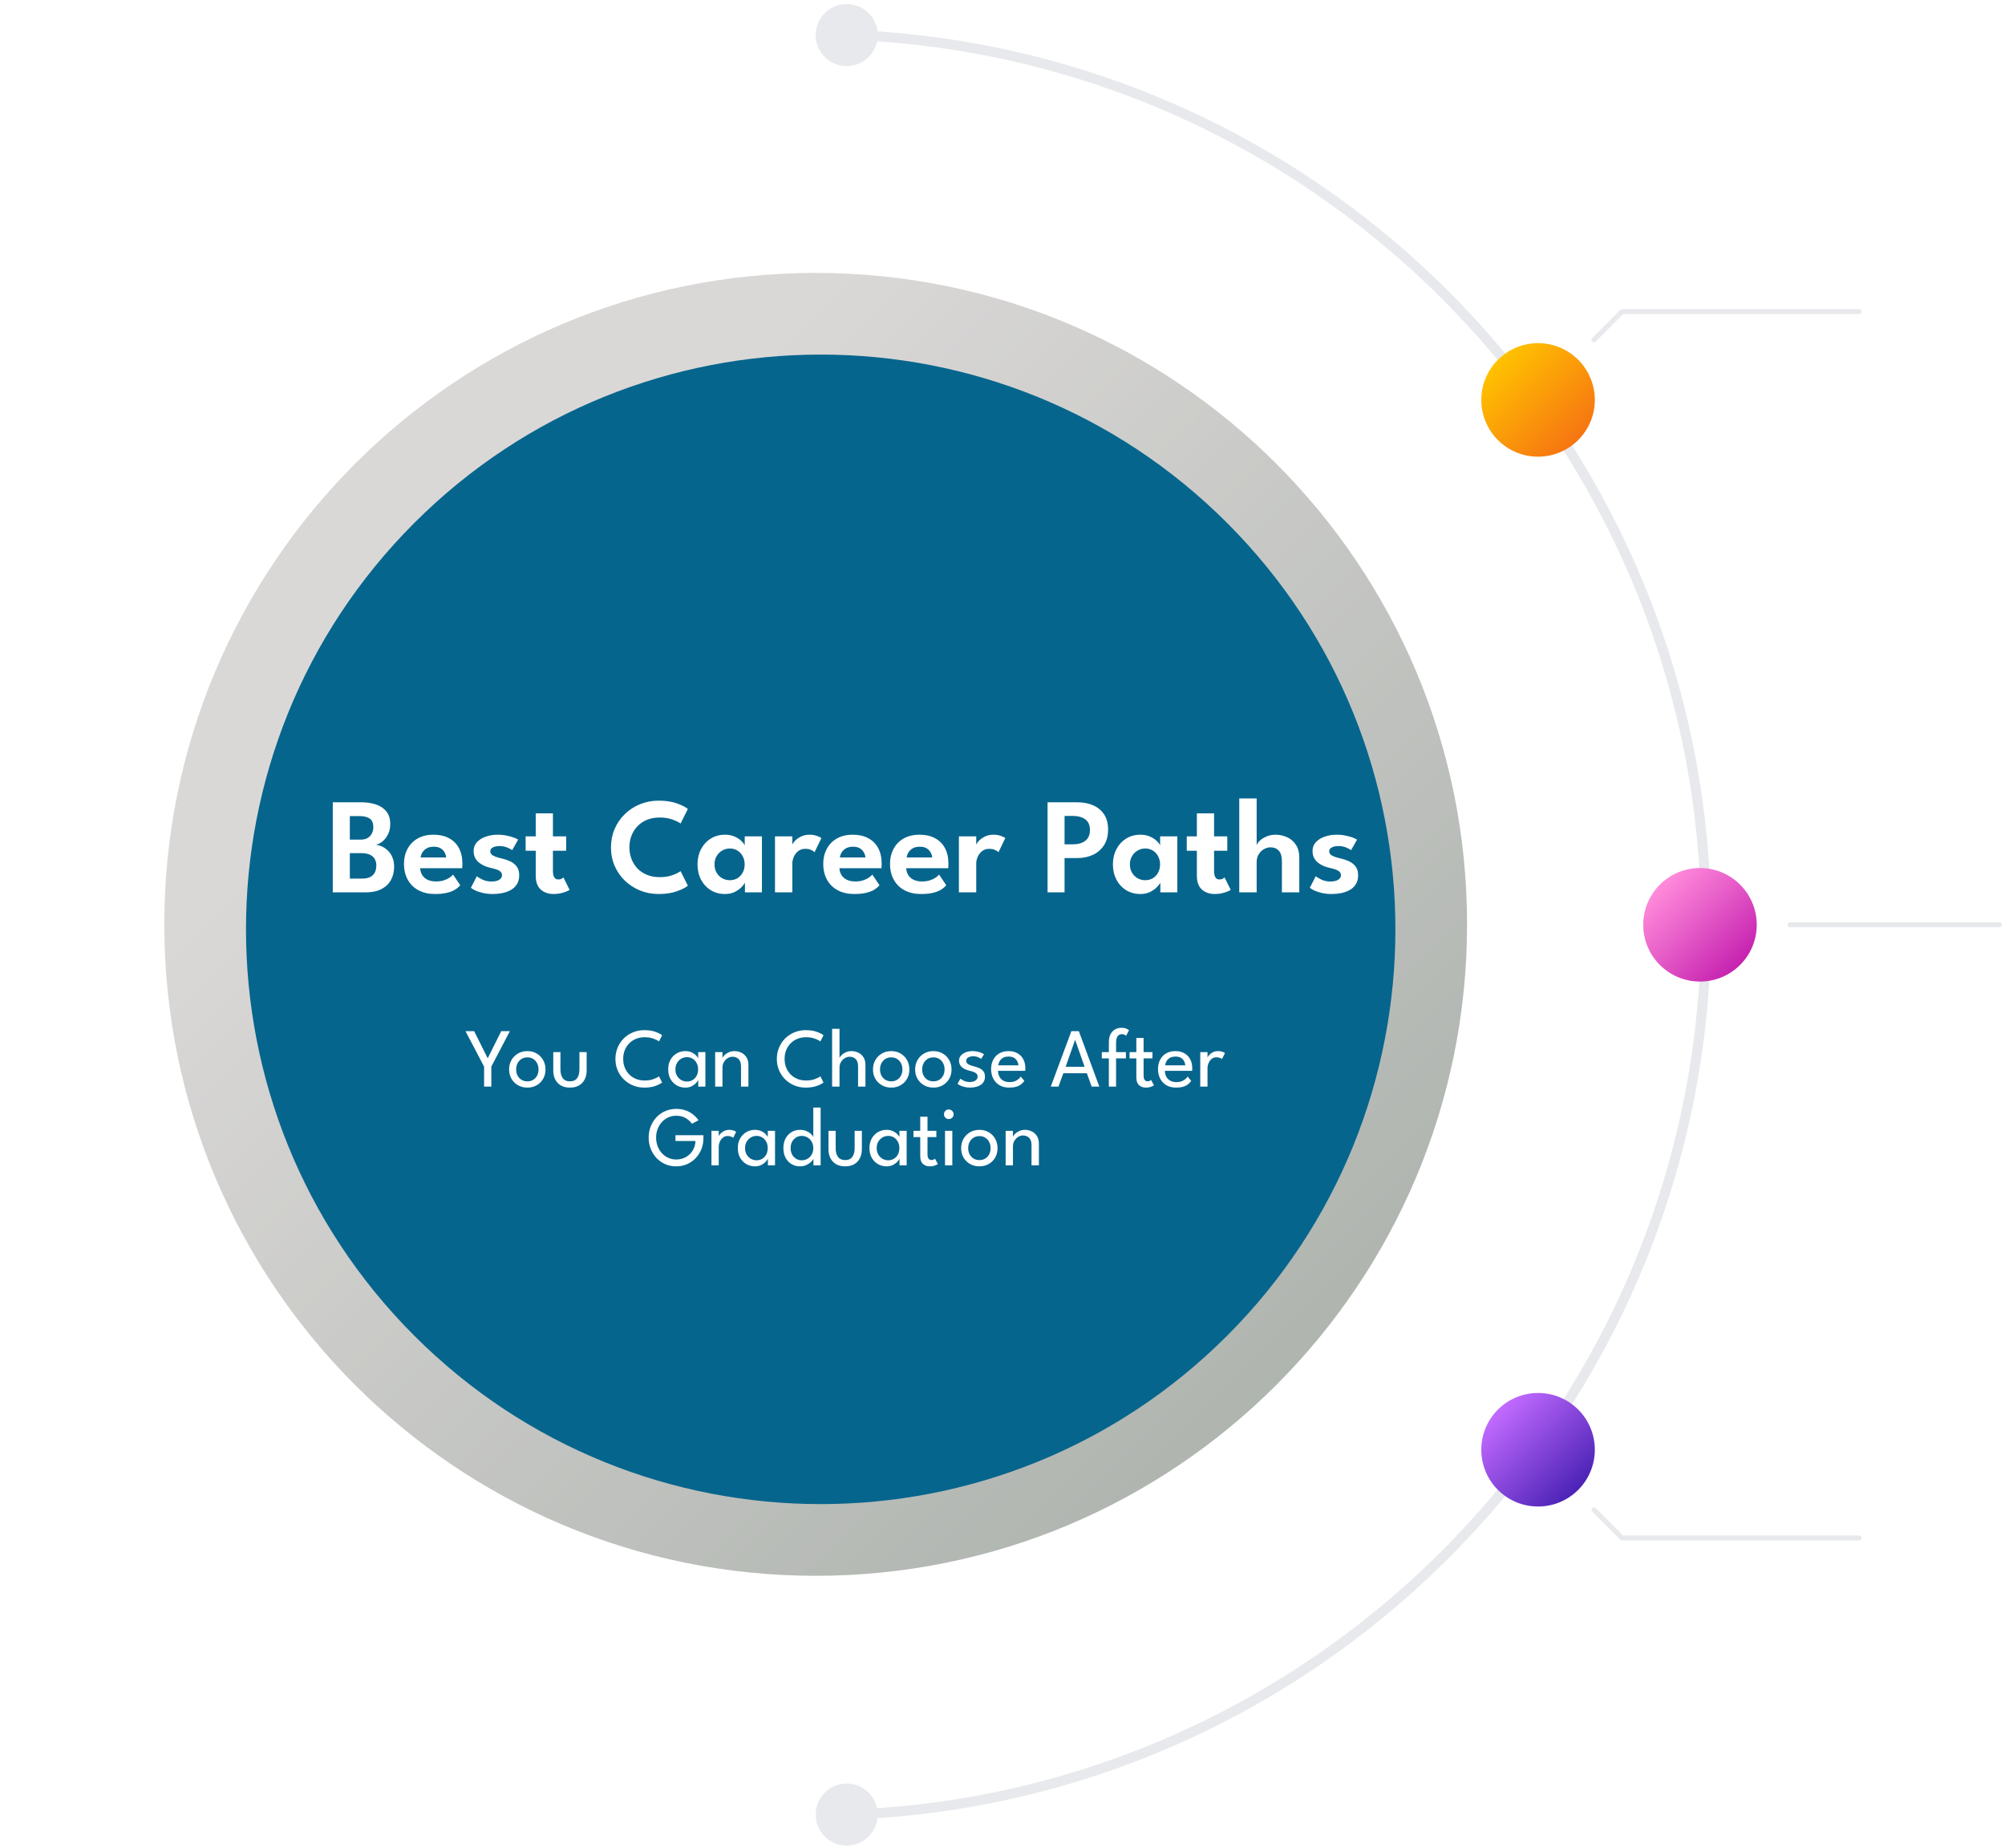 <svg width="382" height="352" viewBox="0 0 382 352" fill="none" xmlns="http://www.w3.org/2000/svg">
<g style="mix-blend-mode:multiply">
<path d="M155.406 300.193C223.945 300.193 279.507 244.631 279.507 176.092C279.507 107.553 223.945 51.992 155.406 51.992C86.867 51.992 31.305 107.553 31.305 176.092C31.305 244.631 86.867 300.193 155.406 300.193Z" fill="url(#paint0_linear_503_6524)"/>
<g style="mix-blend-mode:multiply" opacity="0.25">
<path d="M155.406 300.193C223.945 300.193 279.507 244.631 279.507 176.092C279.507 107.553 223.945 51.992 155.406 51.992C86.867 51.992 31.305 107.553 31.305 176.092C31.305 244.631 86.867 300.193 155.406 300.193Z" fill="#6D6D6D"/>
</g>
</g>
<g filter="url(#filter0_d_503_6524)">
<path d="M232.837 253.517C275.598 210.757 275.598 141.428 232.837 98.668C190.077 55.908 120.749 55.908 77.988 98.668C35.228 141.428 35.228 210.757 77.988 253.517C120.749 296.277 190.077 296.277 232.837 253.517Z" fill="#06658D"/>
</g>
<g style="mix-blend-mode:multiply">
<path d="M161.02 6.617C252.117 9.581 325.047 84.366 325.047 176.175C325.047 267.984 252.117 342.769 161.02 345.733" stroke="#E8E9EC" stroke-width="1.9" stroke-linecap="round" stroke-linejoin="round"/>
<path d="M161.169 12.595C157.907 12.512 155.323 9.797 155.406 6.534C155.489 3.272 158.205 0.689 161.467 0.771C164.729 0.854 167.313 3.57 167.23 6.832C167.147 10.095 164.431 12.678 161.169 12.595Z" fill="#E8E9EC"/>
<path d="M161.169 339.771C157.907 339.854 155.323 342.57 155.406 345.832C155.489 349.095 158.205 351.678 161.467 351.595C164.729 351.512 167.313 348.796 167.23 345.534C167.147 342.272 164.431 339.688 161.169 339.771Z" fill="#E8E9EC"/>
</g>
<g style="mix-blend-mode:multiply">
<path d="M354.192 59.361H309.05L303.684 64.743" stroke="#E8E9EC" stroke-width="0.95" stroke-linecap="round" stroke-linejoin="round"/>
</g>
<g style="mix-blend-mode:multiply">
<path d="M380.937 176.175H341.027" stroke="#E8E9EC" stroke-width="0.95" stroke-linecap="round" stroke-linejoin="round"/>
</g>
<path d="M293.036 86.999C299.009 86.999 303.85 82.158 303.85 76.186C303.85 70.213 299.009 65.372 293.036 65.372C287.064 65.372 282.223 70.213 282.223 76.186C282.223 82.158 287.064 86.999 293.036 86.999Z" fill="url(#paint1_linear_503_6524)"/>
<path d="M323.888 186.989C329.86 186.989 334.701 182.147 334.701 176.175C334.701 170.203 329.86 165.361 323.888 165.361C317.915 165.361 313.074 170.203 313.074 176.175C313.074 182.147 317.915 186.989 323.888 186.989Z" fill="url(#paint2_linear_503_6524)"/>
<g style="mix-blend-mode:multiply">
<path d="M354.192 292.989H309.05L303.684 287.624" stroke="#E8E9EC" stroke-width="0.95" stroke-linecap="round" stroke-linejoin="round"/>
</g>
<path d="M303.85 276.181C303.85 270.203 299.014 265.367 293.036 265.367C287.058 265.367 282.223 270.203 282.223 276.181C282.223 282.159 287.058 286.995 293.036 286.995C299.014 286.995 303.85 282.159 303.85 276.181Z" fill="url(#paint3_linear_503_6524)"/>
<path d="M63.403 152.84H68.863C69.825 152.84 70.722 152.97 71.554 153.23C72.386 153.49 73.058 153.923 73.569 154.53C74.089 155.137 74.349 155.964 74.349 157.013C74.349 157.715 74.215 158.343 73.946 158.898C73.677 159.453 73.335 159.908 72.919 160.263C72.503 160.61 72.065 160.831 71.606 160.926C71.996 160.969 72.395 161.086 72.802 161.277C73.209 161.468 73.586 161.732 73.933 162.07C74.28 162.408 74.557 162.833 74.765 163.344C74.982 163.855 75.09 164.453 75.09 165.138C75.09 166.091 74.882 166.936 74.466 167.673C74.059 168.401 73.452 168.973 72.646 169.389C71.849 169.796 70.856 170 69.669 170H63.403V152.84ZM66.653 167.374H69.006C69.665 167.374 70.189 167.266 70.579 167.049C70.978 166.832 71.264 166.538 71.437 166.165C71.61 165.792 71.697 165.368 71.697 164.891C71.697 164.128 71.454 163.543 70.969 163.136C70.484 162.729 69.795 162.525 68.902 162.525H66.653V167.374ZM66.653 159.951H68.72C69.257 159.951 69.699 159.847 70.046 159.639C70.401 159.422 70.67 159.136 70.852 158.781C71.034 158.417 71.125 158.023 71.125 157.598C71.125 156.783 70.887 156.224 70.41 155.921C69.942 155.618 69.305 155.466 68.499 155.466H66.653V159.951ZM80.051 165.398C80.077 165.883 80.207 166.317 80.441 166.698C80.675 167.079 81.013 167.378 81.455 167.595C81.906 167.812 82.443 167.92 83.067 167.92C83.631 167.92 84.125 167.851 84.549 167.712C84.983 167.573 85.347 167.404 85.641 167.205C85.945 166.997 86.17 166.798 86.317 166.607L87.682 168.635C87.44 168.938 87.115 169.22 86.707 169.48C86.309 169.731 85.797 169.931 85.173 170.078C84.558 170.234 83.787 170.312 82.859 170.312C81.689 170.312 80.662 170.082 79.778 169.623C78.894 169.164 78.205 168.501 77.711 167.634C77.217 166.767 76.97 165.736 76.97 164.54C76.97 163.5 77.191 162.564 77.633 161.732C78.075 160.891 78.717 160.228 79.557 159.743C80.407 159.258 81.425 159.015 82.612 159.015C83.73 159.015 84.697 159.232 85.511 159.665C86.335 160.09 86.972 160.714 87.422 161.537C87.873 162.36 88.098 163.366 88.098 164.553C88.098 164.622 88.094 164.765 88.085 164.982C88.085 165.19 88.077 165.329 88.059 165.398H80.051ZM85.004 163.357C84.996 163.08 84.909 162.781 84.744 162.46C84.588 162.139 84.341 161.866 84.003 161.641C83.665 161.416 83.215 161.303 82.651 161.303C82.088 161.303 81.624 161.411 81.26 161.628C80.905 161.845 80.636 162.113 80.454 162.434C80.272 162.746 80.168 163.054 80.142 163.357H85.004ZM94.8 159.015C95.442 159.015 96.035 159.076 96.581 159.197C97.127 159.31 97.587 159.44 97.959 159.587C98.341 159.734 98.592 159.86 98.713 159.964L97.582 161.953C97.409 161.814 97.097 161.65 96.646 161.459C96.204 161.268 95.71 161.173 95.164 161.173C94.67 161.173 94.254 161.26 93.916 161.433C93.578 161.598 93.409 161.849 93.409 162.187C93.409 162.525 93.591 162.794 93.955 162.993C94.319 163.192 94.826 163.366 95.476 163.513C96.022 163.626 96.559 163.799 97.088 164.033C97.617 164.258 98.055 164.588 98.401 165.021C98.748 165.446 98.921 166.013 98.921 166.724C98.921 167.426 98.769 168.011 98.466 168.479C98.171 168.938 97.777 169.302 97.283 169.571C96.789 169.84 96.248 170.03 95.658 170.143C95.069 170.256 94.484 170.312 93.903 170.312C93.149 170.312 92.486 170.238 91.914 170.091C91.342 169.952 90.87 169.792 90.497 169.61C90.133 169.419 89.873 169.259 89.717 169.129L90.848 166.919C91.073 167.118 91.442 167.339 91.953 167.582C92.473 167.816 93.032 167.933 93.63 167.933C94.254 167.933 94.744 167.825 95.099 167.608C95.463 167.391 95.645 167.101 95.645 166.737C95.645 166.468 95.558 166.252 95.385 166.087C95.212 165.914 94.974 165.771 94.67 165.658C94.367 165.545 94.011 165.446 93.604 165.359C93.231 165.281 92.85 165.168 92.46 165.021C92.07 164.865 91.706 164.661 91.368 164.41C91.03 164.159 90.757 163.847 90.549 163.474C90.341 163.093 90.237 162.638 90.237 162.109C90.237 161.433 90.454 160.87 90.887 160.419C91.32 159.96 91.884 159.613 92.577 159.379C93.27 159.136 94.011 159.015 94.8 159.015ZM100.145 159.327H102.069V154.946H105.345V159.327H107.867V162.07H105.345V165.931C105.345 166.442 105.428 166.841 105.592 167.127C105.757 167.404 106.017 167.543 106.372 167.543C106.641 167.543 106.862 167.491 107.035 167.387C107.209 167.274 107.313 167.196 107.347 167.153L108.517 169.519C108.465 169.571 108.296 169.662 108.01 169.792C107.733 169.922 107.373 170.039 106.931 170.143C106.498 170.256 106.008 170.312 105.462 170.312C104.483 170.312 103.673 170.03 103.031 169.467C102.39 168.895 102.069 168.011 102.069 166.815V162.07H100.145V159.327ZM125.713 167.101C126.614 167.101 127.416 166.975 128.118 166.724C128.82 166.464 129.336 166.208 129.665 165.957L131.056 168.726C130.657 169.073 129.968 169.424 128.989 169.779C128.018 170.134 126.857 170.312 125.505 170.312C124.24 170.312 123.057 170.091 121.956 169.649C120.855 169.198 119.889 168.574 119.057 167.777C118.225 166.971 117.575 166.031 117.107 164.956C116.639 163.873 116.405 162.703 116.405 161.446C116.405 160.189 116.635 159.019 117.094 157.936C117.562 156.844 118.212 155.895 119.044 155.089C119.876 154.283 120.842 153.655 121.943 153.204C123.052 152.753 124.24 152.528 125.505 152.528C126.857 152.528 128.018 152.706 128.989 153.061C129.968 153.416 130.657 153.767 131.056 154.114L129.665 156.883C129.336 156.632 128.82 156.38 128.118 156.129C127.416 155.869 126.614 155.739 125.713 155.739C124.794 155.739 123.975 155.886 123.256 156.181C122.545 156.476 121.939 156.887 121.436 157.416C120.942 157.936 120.565 158.538 120.305 159.223C120.045 159.908 119.915 160.636 119.915 161.407C119.915 162.187 120.045 162.924 120.305 163.617C120.565 164.302 120.942 164.908 121.436 165.437C121.939 165.957 122.545 166.364 123.256 166.659C123.975 166.954 124.794 167.101 125.713 167.101ZM141.928 170V168.141C141.85 168.332 141.651 168.6 141.33 168.947C141.009 169.294 140.576 169.61 140.03 169.896C139.493 170.173 138.86 170.312 138.132 170.312C137.109 170.312 136.204 170.069 135.415 169.584C134.626 169.09 134.007 168.418 133.556 167.569C133.114 166.711 132.893 165.745 132.893 164.67C132.893 163.595 133.114 162.633 133.556 161.784C134.007 160.926 134.626 160.25 135.415 159.756C136.204 159.262 137.109 159.015 138.132 159.015C138.843 159.015 139.458 159.136 139.978 159.379C140.507 159.613 140.931 159.89 141.252 160.211C141.581 160.523 141.794 160.805 141.889 161.056V159.327H145.165V170H141.928ZM136.13 164.67C136.13 165.268 136.264 165.797 136.533 166.256C136.802 166.707 137.157 167.058 137.599 167.309C138.041 167.56 138.522 167.686 139.042 167.686C139.588 167.686 140.073 167.56 140.498 167.309C140.923 167.049 141.256 166.694 141.499 166.243C141.75 165.784 141.876 165.259 141.876 164.67C141.876 164.081 141.75 163.561 141.499 163.11C141.256 162.651 140.923 162.291 140.498 162.031C140.073 161.771 139.588 161.641 139.042 161.641C138.522 161.641 138.041 161.771 137.599 162.031C137.157 162.282 136.802 162.638 136.533 163.097C136.264 163.548 136.13 164.072 136.13 164.67ZM150.957 170H147.655V159.327H150.957V161.056H150.892C150.952 160.848 151.117 160.584 151.386 160.263C151.663 159.942 152.044 159.656 152.53 159.405C153.015 159.145 153.6 159.015 154.285 159.015C154.779 159.015 155.225 159.089 155.624 159.236C156.031 159.375 156.321 159.513 156.495 159.652L155.195 162.356C155.082 162.217 154.87 162.074 154.558 161.927C154.254 161.78 153.873 161.706 153.414 161.706C152.868 161.706 152.413 161.858 152.049 162.161C151.685 162.456 151.412 162.82 151.23 163.253C151.048 163.678 150.957 164.076 150.957 164.449V170ZM159.93 165.398C159.956 165.883 160.086 166.317 160.32 166.698C160.554 167.079 160.892 167.378 161.334 167.595C161.785 167.812 162.322 167.92 162.946 167.92C163.51 167.92 164.004 167.851 164.428 167.712C164.862 167.573 165.226 167.404 165.52 167.205C165.824 166.997 166.049 166.798 166.196 166.607L167.561 168.635C167.319 168.938 166.994 169.22 166.586 169.48C166.188 169.731 165.676 169.931 165.052 170.078C164.437 170.234 163.666 170.312 162.738 170.312C161.568 170.312 160.541 170.082 159.657 169.623C158.773 169.164 158.084 168.501 157.59 167.634C157.096 166.767 156.849 165.736 156.849 164.54C156.849 163.5 157.07 162.564 157.512 161.732C157.954 160.891 158.596 160.228 159.436 159.743C160.286 159.258 161.304 159.015 162.491 159.015C163.609 159.015 164.576 159.232 165.39 159.665C166.214 160.09 166.851 160.714 167.301 161.537C167.752 162.36 167.977 163.366 167.977 164.553C167.977 164.622 167.973 164.765 167.964 164.982C167.964 165.19 167.956 165.329 167.938 165.398H159.93ZM164.883 163.357C164.875 163.08 164.788 162.781 164.623 162.46C164.467 162.139 164.22 161.866 163.882 161.641C163.544 161.416 163.094 161.303 162.53 161.303C161.967 161.303 161.503 161.411 161.139 161.628C160.784 161.845 160.515 162.113 160.333 162.434C160.151 162.746 160.047 163.054 160.021 163.357H164.883ZM172.651 165.398C172.677 165.883 172.807 166.317 173.041 166.698C173.275 167.079 173.613 167.378 174.055 167.595C174.506 167.812 175.043 167.92 175.667 167.92C176.23 167.92 176.724 167.851 177.149 167.712C177.582 167.573 177.946 167.404 178.241 167.205C178.544 166.997 178.77 166.798 178.917 166.607L180.282 168.635C180.039 168.938 179.714 169.22 179.307 169.48C178.908 169.731 178.397 169.931 177.773 170.078C177.158 170.234 176.386 170.312 175.459 170.312C174.289 170.312 173.262 170.082 172.378 169.623C171.494 169.164 170.805 168.501 170.311 167.634C169.817 166.767 169.57 165.736 169.57 164.54C169.57 163.5 169.791 162.564 170.233 161.732C170.675 160.891 171.316 160.228 172.157 159.743C173.006 159.258 174.025 159.015 175.212 159.015C176.33 159.015 177.296 159.232 178.111 159.665C178.934 160.09 179.571 160.714 180.022 161.537C180.473 162.36 180.698 163.366 180.698 164.553C180.698 164.622 180.694 164.765 180.685 164.982C180.685 165.19 180.676 165.329 180.659 165.398H172.651ZM177.604 163.357C177.595 163.08 177.509 162.781 177.344 162.46C177.188 162.139 176.941 161.866 176.603 161.641C176.265 161.416 175.814 161.303 175.251 161.303C174.688 161.303 174.224 161.411 173.86 161.628C173.505 161.845 173.236 162.113 173.054 162.434C172.872 162.746 172.768 163.054 172.742 163.357H177.604ZM185.996 170H182.694V159.327H185.996V161.056H185.931C185.991 160.848 186.156 160.584 186.425 160.263C186.702 159.942 187.083 159.656 187.569 159.405C188.054 159.145 188.639 159.015 189.324 159.015C189.818 159.015 190.264 159.089 190.663 159.236C191.07 159.375 191.36 159.513 191.534 159.652L190.234 162.356C190.121 162.217 189.909 162.074 189.597 161.927C189.293 161.78 188.912 161.706 188.453 161.706C187.907 161.706 187.452 161.858 187.088 162.161C186.724 162.456 186.451 162.82 186.269 163.253C186.087 163.678 185.996 164.076 185.996 164.449V170ZM199.586 152.84H205.293C206.376 152.84 207.355 153.026 208.231 153.399C209.115 153.772 209.817 154.344 210.337 155.115C210.857 155.878 211.117 156.853 211.117 158.04C211.117 159.219 210.857 160.211 210.337 161.017C209.817 161.823 209.115 162.434 208.231 162.85C207.355 163.257 206.376 163.461 205.293 163.461H202.823V170H199.586V152.84ZM202.823 160.848H204.396C205.002 160.848 205.548 160.761 206.034 160.588C206.528 160.406 206.922 160.116 207.217 159.717C207.511 159.318 207.659 158.785 207.659 158.118C207.659 157.442 207.511 156.913 207.217 156.532C206.922 156.142 206.528 155.865 206.034 155.7C205.548 155.527 205.002 155.44 204.396 155.44H202.823V160.848ZM221.071 170V168.141C220.993 168.332 220.793 168.6 220.473 168.947C220.152 169.294 219.719 169.61 219.173 169.896C218.635 170.173 218.003 170.312 217.275 170.312C216.252 170.312 215.346 170.069 214.558 169.584C213.769 169.09 213.149 168.418 212.699 167.569C212.257 166.711 212.036 165.745 212.036 164.67C212.036 163.595 212.257 162.633 212.699 161.784C213.149 160.926 213.769 160.25 214.558 159.756C215.346 159.262 216.252 159.015 217.275 159.015C217.985 159.015 218.601 159.136 219.121 159.379C219.649 159.613 220.074 159.89 220.395 160.211C220.724 160.523 220.936 160.805 221.032 161.056V159.327H224.308V170H221.071ZM215.273 164.67C215.273 165.268 215.407 165.797 215.676 166.256C215.944 166.707 216.3 167.058 216.742 167.309C217.184 167.56 217.665 167.686 218.185 167.686C218.731 167.686 219.216 167.56 219.641 167.309C220.065 167.049 220.399 166.694 220.642 166.243C220.893 165.784 221.019 165.259 221.019 164.67C221.019 164.081 220.893 163.561 220.642 163.11C220.399 162.651 220.065 162.291 219.641 162.031C219.216 161.771 218.731 161.641 218.185 161.641C217.665 161.641 217.184 161.771 216.742 162.031C216.3 162.282 215.944 162.638 215.676 163.097C215.407 163.548 215.273 164.072 215.273 164.67ZM226.108 159.327H228.032V154.946H231.308V159.327H233.83V162.07H231.308V165.931C231.308 166.442 231.391 166.841 231.555 167.127C231.72 167.404 231.98 167.543 232.335 167.543C232.604 167.543 232.825 167.491 232.998 167.387C233.172 167.274 233.276 167.196 233.31 167.153L234.48 169.519C234.428 169.571 234.259 169.662 233.973 169.792C233.696 169.922 233.336 170.039 232.894 170.143C232.461 170.256 231.971 170.312 231.425 170.312C230.446 170.312 229.636 170.03 228.994 169.467C228.353 168.895 228.032 168.011 228.032 166.815V162.07H226.108V159.327ZM243.037 159.015C243.765 159.015 244.475 159.167 245.169 159.47C245.862 159.765 246.43 160.237 246.872 160.887C247.322 161.537 247.548 162.386 247.548 163.435V170H244.233V164.007C244.233 163.132 244.033 162.482 243.635 162.057C243.245 161.632 242.72 161.42 242.062 161.42C241.62 161.42 241.195 161.541 240.788 161.784C240.389 162.018 240.06 162.347 239.8 162.772C239.548 163.188 239.423 163.665 239.423 164.202V170H236.108V152.112H239.423V161.03C239.509 160.735 239.722 160.432 240.06 160.12C240.398 159.808 240.827 159.548 241.347 159.34C241.867 159.123 242.43 159.015 243.037 159.015ZM254.634 159.015C255.275 159.015 255.869 159.076 256.415 159.197C256.961 159.31 257.42 159.44 257.793 159.587C258.174 159.734 258.426 159.86 258.547 159.964L257.416 161.953C257.243 161.814 256.931 161.65 256.48 161.459C256.038 161.268 255.544 161.173 254.998 161.173C254.504 161.173 254.088 161.26 253.75 161.433C253.412 161.598 253.243 161.849 253.243 162.187C253.243 162.525 253.425 162.794 253.789 162.993C254.153 163.192 254.66 163.366 255.31 163.513C255.856 163.626 256.393 163.799 256.922 164.033C257.451 164.258 257.888 164.588 258.235 165.021C258.582 165.446 258.755 166.013 258.755 166.724C258.755 167.426 258.603 168.011 258.3 168.479C258.005 168.938 257.611 169.302 257.117 169.571C256.623 169.84 256.081 170.03 255.492 170.143C254.903 170.256 254.318 170.312 253.737 170.312C252.983 170.312 252.32 170.238 251.748 170.091C251.176 169.952 250.704 169.792 250.331 169.61C249.967 169.419 249.707 169.259 249.551 169.129L250.682 166.919C250.907 167.118 251.276 167.339 251.787 167.582C252.307 167.816 252.866 167.933 253.464 167.933C254.088 167.933 254.578 167.825 254.933 167.608C255.297 167.391 255.479 167.101 255.479 166.737C255.479 166.468 255.392 166.252 255.219 166.087C255.046 165.914 254.807 165.771 254.504 165.658C254.201 165.545 253.845 165.446 253.438 165.359C253.065 165.281 252.684 165.168 252.294 165.021C251.904 164.865 251.54 164.661 251.202 164.41C250.864 164.159 250.591 163.847 250.383 163.474C250.175 163.093 250.071 162.638 250.071 162.109C250.071 161.433 250.288 160.87 250.721 160.419C251.154 159.96 251.718 159.613 252.411 159.379C253.104 159.136 253.845 159.015 254.634 159.015Z" fill="white"/>
<path d="M92.232 203.2L88.688 196.44H90.336L92.92 201.608L95.496 196.44H97.144L93.608 203.2V207H92.232V203.2ZM100.482 207.192C99.805 207.192 99.202 207.04 98.674 206.736C98.152 206.432 97.741 206.021 97.442 205.504C97.144 204.981 96.994 204.392 96.994 203.736C96.994 203.08 97.144 202.488 97.442 201.96C97.741 201.432 98.152 201.013 98.674 200.704C99.202 200.395 99.805 200.24 100.482 200.24C101.154 200.24 101.749 200.395 102.266 200.704C102.789 201.013 103.197 201.432 103.49 201.96C103.784 202.488 103.93 203.08 103.93 203.736C103.93 204.392 103.784 204.981 103.49 205.504C103.197 206.021 102.789 206.432 102.266 206.736C101.749 207.04 101.154 207.192 100.482 207.192ZM100.482 206C100.909 206 101.28 205.901 101.594 205.704C101.914 205.507 102.162 205.237 102.338 204.896C102.514 204.549 102.602 204.16 102.602 203.728C102.602 203.296 102.514 202.907 102.338 202.56C102.162 202.213 101.914 201.939 101.594 201.736C101.28 201.533 100.909 201.432 100.482 201.432C100.05 201.432 99.674 201.533 99.354 201.736C99.034 201.939 98.784 202.213 98.602 202.56C98.426 202.907 98.338 203.296 98.338 203.728C98.338 204.16 98.426 204.549 98.602 204.896C98.784 205.237 99.034 205.507 99.354 205.704C99.674 205.901 100.05 206 100.482 206ZM106.778 203.744C106.778 204.432 106.924 204.981 107.218 205.392C107.516 205.797 107.972 206 108.586 206C109.204 206 109.66 205.797 109.954 205.392C110.247 204.981 110.394 204.432 110.394 203.744V200.432H111.77V203.936C111.77 204.576 111.644 205.141 111.394 205.632C111.148 206.123 110.788 206.507 110.314 206.784C109.844 207.056 109.268 207.192 108.586 207.192C107.908 207.192 107.332 207.056 106.858 206.784C106.388 206.507 106.028 206.123 105.778 205.632C105.532 205.141 105.41 204.576 105.41 203.936V200.432H106.778V203.744ZM122.813 205.84C123.469 205.84 124.037 205.749 124.517 205.568C125.003 205.387 125.347 205.211 125.549 205.04L126.149 206.216C125.909 206.429 125.491 206.645 124.893 206.864C124.301 207.083 123.589 207.192 122.757 207.192C121.979 207.192 121.256 207.053 120.589 206.776C119.923 206.499 119.339 206.112 118.837 205.616C118.341 205.12 117.952 204.541 117.669 203.88C117.392 203.219 117.253 202.504 117.253 201.736C117.253 200.968 117.392 200.251 117.669 199.584C117.947 198.917 118.333 198.336 118.829 197.84C119.331 197.339 119.915 196.949 120.581 196.672C121.253 196.389 121.979 196.248 122.757 196.248C123.589 196.248 124.301 196.357 124.893 196.576C125.491 196.795 125.909 197.011 126.149 197.224L125.549 198.4C125.347 198.224 125.003 198.048 124.517 197.872C124.037 197.691 123.469 197.6 122.813 197.6C122.216 197.6 121.669 197.701 121.173 197.904C120.677 198.107 120.245 198.395 119.877 198.768C119.515 199.136 119.232 199.571 119.029 200.072C118.832 200.573 118.733 201.12 118.733 201.712C118.733 202.309 118.832 202.861 119.029 203.368C119.232 203.869 119.515 204.307 119.877 204.68C120.245 205.048 120.677 205.333 121.173 205.536C121.669 205.739 122.216 205.84 122.813 205.84ZM133.035 207V205.72C132.992 205.853 132.867 206.037 132.659 206.272C132.456 206.507 132.176 206.72 131.819 206.912C131.467 207.099 131.051 207.192 130.571 207.192C129.963 207.192 129.411 207.048 128.915 206.76C128.424 206.472 128.032 206.069 127.739 205.552C127.451 205.029 127.307 204.419 127.307 203.72C127.307 203.021 127.451 202.413 127.739 201.896C128.032 201.373 128.424 200.968 128.915 200.68C129.411 200.387 129.963 200.24 130.571 200.24C131.046 200.24 131.456 200.325 131.803 200.496C132.155 200.667 132.435 200.864 132.643 201.088C132.856 201.312 132.982 201.504 133.019 201.664V200.432H134.395V207H133.035ZM128.683 203.72C128.683 204.195 128.787 204.605 128.995 204.952C129.203 205.299 129.472 205.568 129.803 205.76C130.139 205.947 130.496 206.04 130.875 206.04C131.28 206.04 131.643 205.944 131.963 205.752C132.283 205.56 132.536 205.291 132.723 204.944C132.91 204.592 133.003 204.184 133.003 203.72C133.003 203.256 132.91 202.851 132.723 202.504C132.536 202.152 132.283 201.88 131.963 201.688C131.643 201.491 131.28 201.392 130.875 201.392C130.496 201.392 130.139 201.488 129.803 201.68C129.472 201.872 129.203 202.141 128.995 202.488C128.787 202.835 128.683 203.245 128.683 203.72ZM139.927 200.24C140.359 200.24 140.778 200.331 141.183 200.512C141.594 200.693 141.93 200.981 142.191 201.376C142.458 201.765 142.591 202.275 142.591 202.904V207H141.183V203.176C141.183 202.525 141.031 202.053 140.727 201.76C140.423 201.461 140.031 201.312 139.551 201.312C139.236 201.312 138.932 201.403 138.639 201.584C138.351 201.76 138.114 202.005 137.927 202.32C137.74 202.629 137.647 202.981 137.647 203.376V207H136.255V200.432H137.647V201.6C137.695 201.419 137.826 201.221 138.039 201.008C138.252 200.795 138.524 200.613 138.855 200.464C139.186 200.315 139.543 200.24 139.927 200.24ZM153.563 205.84C154.219 205.84 154.787 205.749 155.267 205.568C155.753 205.387 156.097 205.211 156.299 205.04L156.899 206.216C156.659 206.429 156.241 206.645 155.643 206.864C155.051 207.083 154.339 207.192 153.507 207.192C152.729 207.192 152.006 207.053 151.339 206.776C150.673 206.499 150.089 206.112 149.587 205.616C149.091 205.12 148.702 204.541 148.419 203.88C148.142 203.219 148.003 202.504 148.003 201.736C148.003 200.968 148.142 200.251 148.419 199.584C148.697 198.917 149.083 198.336 149.579 197.84C150.081 197.339 150.665 196.949 151.331 196.672C152.003 196.389 152.729 196.248 153.507 196.248C154.339 196.248 155.051 196.357 155.643 196.576C156.241 196.795 156.659 197.011 156.899 197.224L156.299 198.4C156.097 198.224 155.753 198.048 155.267 197.872C154.787 197.691 154.219 197.6 153.563 197.6C152.966 197.6 152.419 197.701 151.923 197.904C151.427 198.107 150.995 198.395 150.627 198.768C150.265 199.136 149.982 199.571 149.779 200.072C149.582 200.573 149.483 201.12 149.483 201.712C149.483 202.309 149.582 202.861 149.779 203.368C149.982 203.869 150.265 204.307 150.627 204.68C150.995 205.048 151.427 205.333 151.923 205.536C152.419 205.739 152.966 205.84 153.563 205.84ZM162.225 200.24C162.657 200.24 163.076 200.331 163.481 200.512C163.892 200.693 164.228 200.981 164.489 201.376C164.756 201.765 164.889 202.275 164.889 202.904V207H163.481V203.176C163.481 202.525 163.332 202.053 163.033 201.76C162.74 201.461 162.353 201.312 161.873 201.312C161.553 201.312 161.246 201.403 160.953 201.584C160.66 201.76 160.417 202.005 160.225 202.32C160.038 202.629 159.945 202.981 159.945 203.376V207H158.537V195.992H159.945V201.6C159.993 201.419 160.121 201.221 160.329 201.008C160.542 200.795 160.814 200.613 161.145 200.464C161.476 200.315 161.836 200.24 162.225 200.24ZM169.81 207.192C169.133 207.192 168.53 207.04 168.002 206.736C167.48 206.432 167.069 206.021 166.77 205.504C166.472 204.981 166.322 204.392 166.322 203.736C166.322 203.08 166.472 202.488 166.77 201.96C167.069 201.432 167.48 201.013 168.002 200.704C168.53 200.395 169.133 200.24 169.81 200.24C170.482 200.24 171.077 200.395 171.594 200.704C172.117 201.013 172.525 201.432 172.818 201.96C173.112 202.488 173.258 203.08 173.258 203.736C173.258 204.392 173.112 204.981 172.818 205.504C172.525 206.021 172.117 206.432 171.594 206.736C171.077 207.04 170.482 207.192 169.81 207.192ZM169.81 206C170.237 206 170.608 205.901 170.922 205.704C171.242 205.507 171.49 205.237 171.666 204.896C171.842 204.549 171.93 204.16 171.93 203.728C171.93 203.296 171.842 202.907 171.666 202.56C171.49 202.213 171.242 201.939 170.922 201.736C170.608 201.533 170.237 201.432 169.81 201.432C169.378 201.432 169.002 201.533 168.682 201.736C168.362 201.939 168.112 202.213 167.93 202.56C167.754 202.907 167.666 203.296 167.666 203.728C167.666 204.16 167.754 204.549 167.93 204.896C168.112 205.237 168.362 205.507 168.682 205.704C169.002 205.901 169.378 206 169.81 206ZM177.842 207.192C177.164 207.192 176.562 207.04 176.034 206.736C175.511 206.432 175.1 206.021 174.802 205.504C174.503 204.981 174.354 204.392 174.354 203.736C174.354 203.08 174.503 202.488 174.802 201.96C175.1 201.432 175.511 201.013 176.034 200.704C176.562 200.395 177.164 200.24 177.842 200.24C178.514 200.24 179.108 200.395 179.626 200.704C180.148 201.013 180.556 201.432 180.85 201.96C181.143 202.488 181.29 203.08 181.29 203.736C181.29 204.392 181.143 204.981 180.85 205.504C180.556 206.021 180.148 206.432 179.626 206.736C179.108 207.04 178.514 207.192 177.842 207.192ZM177.842 206C178.268 206 178.639 205.901 178.954 205.704C179.274 205.507 179.522 205.237 179.698 204.896C179.874 204.549 179.962 204.16 179.962 203.728C179.962 203.296 179.874 202.907 179.698 202.56C179.522 202.213 179.274 201.939 178.954 201.736C178.639 201.533 178.268 201.432 177.842 201.432C177.41 201.432 177.034 201.533 176.714 201.736C176.394 201.939 176.143 202.213 175.962 202.56C175.786 202.907 175.698 203.296 175.698 203.728C175.698 204.16 175.786 204.549 175.962 204.896C176.143 205.237 176.394 205.507 176.714 205.704C177.034 205.901 177.41 206 177.842 206ZM185.297 200.24C185.638 200.24 185.956 200.275 186.249 200.344C186.548 200.413 186.804 200.496 187.017 200.592C187.236 200.688 187.39 200.773 187.481 200.848L186.929 201.728C186.822 201.632 186.63 201.525 186.353 201.408C186.076 201.285 185.766 201.224 185.425 201.224C185.052 201.224 184.734 201.299 184.473 201.448C184.212 201.592 184.081 201.803 184.081 202.08C184.081 202.357 184.214 202.579 184.481 202.744C184.753 202.904 185.116 203.037 185.569 203.144C185.932 203.229 186.27 203.344 186.585 203.488C186.905 203.632 187.164 203.832 187.361 204.088C187.558 204.339 187.657 204.675 187.657 205.096C187.657 205.48 187.577 205.808 187.417 206.08C187.257 206.347 187.041 206.563 186.769 206.728C186.497 206.888 186.193 207.005 185.857 207.08C185.521 207.155 185.18 207.192 184.833 207.192C184.428 207.192 184.062 207.149 183.737 207.064C183.412 206.984 183.137 206.888 182.913 206.776C182.694 206.659 182.534 206.557 182.433 206.472L182.985 205.48C183.124 205.613 183.35 205.755 183.665 205.904C183.985 206.053 184.348 206.128 184.753 206.128C185.201 206.128 185.564 206.035 185.841 205.848C186.118 205.656 186.257 205.408 186.257 205.104C186.257 204.875 186.19 204.691 186.057 204.552C185.924 204.413 185.745 204.301 185.521 204.216C185.297 204.131 185.052 204.056 184.785 203.992C184.529 203.933 184.278 203.856 184.033 203.76C183.793 203.664 183.572 203.541 183.369 203.392C183.172 203.237 183.014 203.051 182.897 202.832C182.78 202.608 182.721 202.347 182.721 202.048C182.721 201.669 182.841 201.347 183.081 201.08C183.321 200.808 183.636 200.6 184.025 200.456C184.414 200.312 184.838 200.24 185.297 200.24ZM190.142 204C190.148 204.395 190.233 204.755 190.398 205.08C190.564 205.405 190.809 205.664 191.134 205.856C191.465 206.048 191.87 206.144 192.35 206.144C192.756 206.144 193.1 206.085 193.382 205.968C193.67 205.845 193.905 205.701 194.086 205.536C194.268 205.365 194.398 205.213 194.478 205.08L195.158 205.92C194.982 206.176 194.766 206.4 194.51 206.592C194.26 206.784 193.953 206.931 193.59 207.032C193.228 207.139 192.785 207.192 192.262 207.192C191.558 207.192 190.948 207.043 190.43 206.744C189.918 206.44 189.524 206.021 189.246 205.488C188.969 204.949 188.83 204.333 188.83 203.64C188.83 203 188.961 202.424 189.222 201.912C189.484 201.395 189.862 200.987 190.358 200.688C190.86 200.389 191.462 200.24 192.166 200.24C192.812 200.24 193.372 200.376 193.846 200.648C194.326 200.915 194.697 201.293 194.958 201.784C195.225 202.275 195.358 202.861 195.358 203.544C195.358 203.587 195.356 203.664 195.35 203.776C195.345 203.883 195.34 203.957 195.334 204H190.142ZM194.03 202.952C194.025 202.733 193.961 202.493 193.838 202.232C193.721 201.971 193.529 201.747 193.262 201.56C192.996 201.373 192.636 201.28 192.182 201.28C191.713 201.28 191.334 201.371 191.046 201.552C190.764 201.733 190.556 201.955 190.422 202.216C190.289 202.472 190.212 202.717 190.19 202.952H194.03ZM204.12 196.44H205.544L209.448 207H207.984L207.072 204.456H202.592L201.664 207H200.2L204.12 196.44ZM203.032 203.224H206.64L204.848 198.12H204.824L203.032 203.224ZM209.92 200.432H211.264V198.568C211.264 197.901 211.379 197.365 211.608 196.96C211.843 196.555 212.139 196.261 212.496 196.08C212.859 195.893 213.229 195.8 213.608 195.8C214.067 195.8 214.419 195.864 214.664 195.992C214.915 196.12 215.064 196.205 215.112 196.248L214.552 197.312C214.525 197.28 214.443 197.221 214.304 197.136C214.165 197.051 213.976 197.008 213.736 197.008C213.56 197.008 213.389 197.051 213.224 197.136C213.059 197.221 212.92 197.387 212.808 197.632C212.696 197.877 212.64 198.243 212.64 198.728V200.432H214.512V201.624H212.64V207H211.264V201.624H209.92V200.432ZM215.21 200.432H216.498V197.736H217.882V200.432H219.57V201.624H217.882V204.872C217.882 205.256 217.949 205.539 218.082 205.72C218.221 205.901 218.405 205.992 218.634 205.992C218.837 205.992 218.994 205.955 219.106 205.88C219.218 205.805 219.285 205.755 219.306 205.728L219.858 206.752C219.826 206.779 219.741 206.829 219.602 206.904C219.464 206.979 219.285 207.045 219.066 207.104C218.848 207.163 218.592 207.192 218.298 207.192C217.786 207.192 217.357 207.037 217.01 206.728C216.669 206.413 216.498 205.917 216.498 205.24V201.624H215.21V200.432ZM221.939 204C221.945 204.395 222.03 204.755 222.195 205.08C222.361 205.405 222.606 205.664 222.931 205.856C223.262 206.048 223.667 206.144 224.147 206.144C224.553 206.144 224.897 206.085 225.179 205.968C225.467 205.845 225.702 205.701 225.883 205.536C226.065 205.365 226.195 205.213 226.275 205.08L226.955 205.92C226.779 206.176 226.563 206.4 226.307 206.592C226.057 206.784 225.75 206.931 225.387 207.032C225.025 207.139 224.582 207.192 224.059 207.192C223.355 207.192 222.745 207.043 222.227 206.744C221.715 206.44 221.321 206.021 221.043 205.488C220.766 204.949 220.627 204.333 220.627 203.64C220.627 203 220.758 202.424 221.019 201.912C221.281 201.395 221.659 200.987 222.155 200.688C222.657 200.389 223.259 200.24 223.963 200.24C224.609 200.24 225.169 200.376 225.643 200.648C226.123 200.915 226.494 201.293 226.755 201.784C227.022 202.275 227.155 202.861 227.155 203.544C227.155 203.587 227.153 203.664 227.147 203.776C227.142 203.883 227.137 203.957 227.131 204H221.939ZM225.827 202.952C225.822 202.733 225.758 202.493 225.635 202.232C225.518 201.971 225.326 201.747 225.059 201.56C224.793 201.373 224.433 201.28 223.979 201.28C223.51 201.28 223.131 201.371 222.843 201.552C222.561 201.733 222.353 201.955 222.219 202.216C222.086 202.472 222.009 202.717 221.987 202.952H225.827ZM230.06 207H228.676V200.432H230.06V201.568H230.02C230.047 201.429 230.146 201.256 230.316 201.048C230.487 200.84 230.722 200.653 231.02 200.488C231.319 200.323 231.676 200.24 232.092 200.24C232.396 200.24 232.663 200.283 232.892 200.368C233.127 200.448 233.292 200.528 233.388 200.608L232.82 201.76C232.746 201.685 232.615 201.611 232.428 201.536C232.242 201.456 232.01 201.416 231.732 201.416C231.38 201.416 231.079 201.525 230.828 201.744C230.578 201.963 230.386 202.227 230.252 202.536C230.124 202.84 230.06 203.123 230.06 203.384V207ZM128.691 216.264H134.019V216.84C134.019 217.576 133.891 218.269 133.635 218.92C133.379 219.565 133.017 220.133 132.547 220.624C132.083 221.115 131.537 221.499 130.907 221.776C130.278 222.053 129.587 222.192 128.835 222.192C128.067 222.192 127.363 222.051 126.723 221.768C126.083 221.48 125.529 221.085 125.059 220.584C124.59 220.077 124.227 219.493 123.971 218.832C123.715 218.171 123.587 217.464 123.587 216.712C123.587 215.965 123.715 215.261 123.971 214.6C124.227 213.939 124.59 213.357 125.059 212.856C125.529 212.355 126.083 211.963 126.723 211.68C127.363 211.392 128.067 211.248 128.835 211.248C129.358 211.248 129.835 211.307 130.267 211.424C130.705 211.536 131.097 211.696 131.443 211.904C131.795 212.107 132.107 212.339 132.379 212.6C132.651 212.856 132.886 213.128 133.083 213.416L131.843 214.08C131.523 213.637 131.113 213.272 130.611 212.984C130.11 212.696 129.518 212.552 128.835 212.552C128.281 212.552 127.769 212.661 127.299 212.88C126.83 213.099 126.422 213.4 126.075 213.784C125.734 214.168 125.47 214.611 125.283 215.112C125.097 215.613 125.003 216.147 125.003 216.712C125.003 217.277 125.097 217.813 125.283 218.32C125.47 218.821 125.734 219.267 126.075 219.656C126.422 220.04 126.83 220.341 127.299 220.56C127.769 220.779 128.281 220.888 128.835 220.888C129.363 220.888 129.846 220.797 130.283 220.616C130.721 220.435 131.102 220.184 131.427 219.864C131.753 219.544 132.009 219.171 132.195 218.744C132.382 218.317 132.486 217.859 132.507 217.368H128.691V216.264ZM136.935 222H135.551V215.432H136.935V216.568H136.895C136.922 216.429 137.021 216.256 137.191 216.048C137.362 215.84 137.597 215.653 137.895 215.488C138.194 215.323 138.551 215.24 138.967 215.24C139.271 215.24 139.538 215.283 139.767 215.368C140.002 215.448 140.167 215.528 140.263 215.608L139.695 216.76C139.621 216.685 139.49 216.611 139.303 216.536C139.117 216.456 138.885 216.416 138.607 216.416C138.255 216.416 137.954 216.525 137.703 216.744C137.453 216.963 137.261 217.227 137.127 217.536C136.999 217.84 136.935 218.123 136.935 218.384V222ZM146.3 222V220.72C146.258 220.853 146.132 221.037 145.924 221.272C145.722 221.507 145.442 221.72 145.084 221.912C144.732 222.099 144.316 222.192 143.836 222.192C143.228 222.192 142.676 222.048 142.18 221.76C141.69 221.472 141.298 221.069 141.004 220.552C140.716 220.029 140.572 219.419 140.572 218.72C140.572 218.021 140.716 217.413 141.004 216.896C141.298 216.373 141.69 215.968 142.18 215.68C142.676 215.387 143.228 215.24 143.836 215.24C144.311 215.24 144.722 215.325 145.068 215.496C145.42 215.667 145.7 215.864 145.908 216.088C146.122 216.312 146.247 216.504 146.284 216.664V215.432H147.66V222H146.3ZM141.948 218.72C141.948 219.195 142.052 219.605 142.26 219.952C142.468 220.299 142.738 220.568 143.068 220.76C143.404 220.947 143.762 221.04 144.14 221.04C144.546 221.04 144.908 220.944 145.228 220.752C145.548 220.56 145.802 220.291 145.988 219.944C146.175 219.592 146.268 219.184 146.268 218.72C146.268 218.256 146.175 217.851 145.988 217.504C145.802 217.152 145.548 216.88 145.228 216.688C144.908 216.491 144.546 216.392 144.14 216.392C143.762 216.392 143.404 216.488 143.068 216.68C142.738 216.872 142.468 217.141 142.26 217.488C142.052 217.835 141.948 218.245 141.948 218.72ZM152.416 222.192C151.814 222.192 151.272 222.048 150.792 221.76C150.318 221.472 149.942 221.069 149.664 220.552C149.392 220.029 149.256 219.419 149.256 218.72C149.256 218.021 149.392 217.413 149.664 216.896C149.942 216.373 150.318 215.968 150.792 215.68C151.272 215.387 151.814 215.24 152.416 215.24C152.902 215.24 153.328 215.325 153.696 215.496C154.064 215.661 154.358 215.856 154.576 216.08C154.795 216.304 154.92 216.499 154.952 216.664V210.992H156.352V222H154.976V220.72C154.918 220.901 154.771 221.107 154.536 221.336C154.307 221.565 154.011 221.765 153.648 221.936C153.286 222.107 152.875 222.192 152.416 222.192ZM152.736 221.04C153.142 221.04 153.512 220.944 153.848 220.752C154.184 220.56 154.451 220.291 154.648 219.944C154.851 219.592 154.952 219.184 154.952 218.72C154.952 218.256 154.851 217.851 154.648 217.504C154.451 217.152 154.184 216.88 153.848 216.688C153.512 216.491 153.142 216.392 152.736 216.392C152.363 216.392 152.016 216.488 151.696 216.68C151.376 216.872 151.118 217.141 150.92 217.488C150.728 217.835 150.632 218.245 150.632 218.72C150.632 219.195 150.728 219.605 150.92 219.952C151.118 220.299 151.376 220.568 151.696 220.76C152.016 220.947 152.363 221.04 152.736 221.04ZM159.215 218.744C159.215 219.432 159.362 219.981 159.655 220.392C159.954 220.797 160.41 221 161.023 221C161.642 221 162.098 220.797 162.391 220.392C162.684 219.981 162.831 219.432 162.831 218.744V215.432H164.207V218.936C164.207 219.576 164.082 220.141 163.831 220.632C163.586 221.123 163.226 221.507 162.751 221.784C162.282 222.056 161.706 222.192 161.023 222.192C160.346 222.192 159.77 222.056 159.295 221.784C158.826 221.507 158.466 221.123 158.215 220.632C157.97 220.141 157.847 219.576 157.847 218.936V215.432H159.215V218.744ZM171.379 222V220.72C171.336 220.853 171.211 221.037 171.003 221.272C170.8 221.507 170.52 221.72 170.163 221.912C169.811 222.099 169.395 222.192 168.915 222.192C168.307 222.192 167.755 222.048 167.259 221.76C166.768 221.472 166.376 221.069 166.083 220.552C165.795 220.029 165.651 219.419 165.651 218.72C165.651 218.021 165.795 217.413 166.083 216.896C166.376 216.373 166.768 215.968 167.259 215.68C167.755 215.387 168.307 215.24 168.915 215.24C169.389 215.24 169.8 215.325 170.147 215.496C170.499 215.667 170.779 215.864 170.987 216.088C171.2 216.312 171.325 216.504 171.363 216.664V215.432H172.739V222H171.379ZM167.027 218.72C167.027 219.195 167.131 219.605 167.339 219.952C167.547 220.299 167.816 220.568 168.147 220.76C168.483 220.947 168.84 221.04 169.219 221.04C169.624 221.04 169.987 220.944 170.307 220.752C170.627 220.56 170.88 220.291 171.067 219.944C171.253 219.592 171.347 219.184 171.347 218.72C171.347 218.256 171.253 217.851 171.067 217.504C170.88 217.152 170.627 216.88 170.307 216.688C169.987 216.491 169.624 216.392 169.219 216.392C168.84 216.392 168.483 216.488 168.147 216.68C167.816 216.872 167.547 217.141 167.339 217.488C167.131 217.835 167.027 218.245 167.027 218.72ZM174.039 215.432H175.327V212.736H176.711V215.432H178.399V216.624H176.711V219.872C176.711 220.256 176.777 220.539 176.911 220.72C177.049 220.901 177.233 220.992 177.463 220.992C177.665 220.992 177.823 220.955 177.935 220.88C178.047 220.805 178.113 220.755 178.135 220.728L178.687 221.752C178.655 221.779 178.569 221.829 178.431 221.904C178.292 221.979 178.113 222.045 177.895 222.104C177.676 222.163 177.42 222.192 177.127 222.192C176.615 222.192 176.185 222.037 175.839 221.728C175.497 221.413 175.327 220.917 175.327 220.24V216.624H174.039V215.432ZM180.047 222V215.432H181.439V222H180.047ZM180.759 213.184C180.509 213.184 180.293 213.096 180.111 212.92C179.935 212.739 179.847 212.523 179.847 212.272C179.847 212.021 179.935 211.805 180.111 211.624C180.293 211.443 180.509 211.352 180.759 211.352C180.925 211.352 181.077 211.395 181.215 211.48C181.359 211.565 181.474 211.677 181.559 211.816C181.645 211.949 181.687 212.101 181.687 212.272C181.687 212.523 181.597 212.739 181.415 212.92C181.234 213.096 181.015 213.184 180.759 213.184ZM186.607 222.192C185.93 222.192 185.327 222.04 184.799 221.736C184.277 221.432 183.866 221.021 183.567 220.504C183.269 219.981 183.119 219.392 183.119 218.736C183.119 218.08 183.269 217.488 183.567 216.96C183.866 216.432 184.277 216.013 184.799 215.704C185.327 215.395 185.93 215.24 186.607 215.24C187.279 215.24 187.874 215.395 188.391 215.704C188.914 216.013 189.322 216.432 189.615 216.96C189.909 217.488 190.055 218.08 190.055 218.736C190.055 219.392 189.909 219.981 189.615 220.504C189.322 221.021 188.914 221.432 188.391 221.736C187.874 222.04 187.279 222.192 186.607 222.192ZM186.607 221C187.034 221 187.405 220.901 187.719 220.704C188.039 220.507 188.287 220.237 188.463 219.896C188.639 219.549 188.727 219.16 188.727 218.728C188.727 218.296 188.639 217.907 188.463 217.56C188.287 217.213 188.039 216.939 187.719 216.736C187.405 216.533 187.034 216.432 186.607 216.432C186.175 216.432 185.799 216.533 185.479 216.736C185.159 216.939 184.909 217.213 184.727 217.56C184.551 217.907 184.463 218.296 184.463 218.728C184.463 219.16 184.551 219.549 184.727 219.896C184.909 220.237 185.159 220.507 185.479 220.704C185.799 220.901 186.175 221 186.607 221ZM195.271 215.24C195.703 215.24 196.121 215.331 196.527 215.512C196.937 215.693 197.273 215.981 197.535 216.376C197.801 216.765 197.935 217.275 197.935 217.904V222H196.527V218.176C196.527 217.525 196.375 217.053 196.071 216.76C195.767 216.461 195.375 216.312 194.895 216.312C194.58 216.312 194.276 216.403 193.983 216.584C193.695 216.76 193.457 217.005 193.271 217.32C193.084 217.629 192.991 217.981 192.991 218.376V222H191.599V215.432H192.991V216.6C193.039 216.419 193.169 216.221 193.383 216.008C193.596 215.795 193.868 215.613 194.199 215.464C194.529 215.315 194.887 215.24 195.271 215.24Z" fill="white"/>
<defs>
<filter id="filter0_d_503_6524" x="41.168" y="61.848" width="230.389" height="230.39" filterUnits="userSpaceOnUse" color-interpolation-filters="sRGB">
<feFlood flood-opacity="0" result="BackgroundImageFix"/>
<feColorMatrix in="SourceAlpha" type="matrix" values="0 0 0 0 0 0 0 0 0 0 0 0 0 0 0 0 0 0 127 0" result="hardAlpha"/>
<feOffset dx="0.95" dy="0.95"/>
<feGaussianBlur stdDeviation="2.85"/>
<feColorMatrix type="matrix" values="0 0 0 0 0.247 0 0 0 0 0.247 0 0 0 0 0.247 0 0 0 0.55 0"/>
<feBlend mode="normal" in2="BackgroundImageFix" result="effect1_dropShadow_503_6524"/>
<feBlend mode="normal" in="SourceGraphic" in2="effect1_dropShadow_503_6524" result="shape"/>
</filter>
<linearGradient id="paint0_linear_503_6524" x1="67.638" y1="88.341" x2="243.158" y2="263.844" gradientUnits="userSpaceOnUse">
<stop offset="0.16" stop-color="#FFFCFB"/>
<stop offset="1" stop-color="#C6CDC6"/>
</linearGradient>
<linearGradient id="paint1_linear_503_6524" x1="285.386" y1="68.535" x2="300.671" y2="83.82" gradientUnits="userSpaceOnUse">
<stop stop-color="#FFC200"/>
<stop offset="1" stop-color="#F67512"/>
</linearGradient>
<linearGradient id="paint2_linear_503_6524" x1="316.253" y1="168.541" x2="331.538" y2="183.826" gradientUnits="userSpaceOnUse">
<stop stop-color="#FF8BDA"/>
<stop offset="0.47" stop-color="#E55BC7"/>
<stop offset="1" stop-color="#C622B0"/>
</linearGradient>
<linearGradient id="paint3_linear_503_6524" x1="285.386" y1="268.53" x2="300.67" y2="283.815" gradientUnits="userSpaceOnUse">
<stop stop-color="#C26AFF"/>
<stop offset="1" stop-color="#4C22B6"/>
</linearGradient>
</defs>
</svg>
